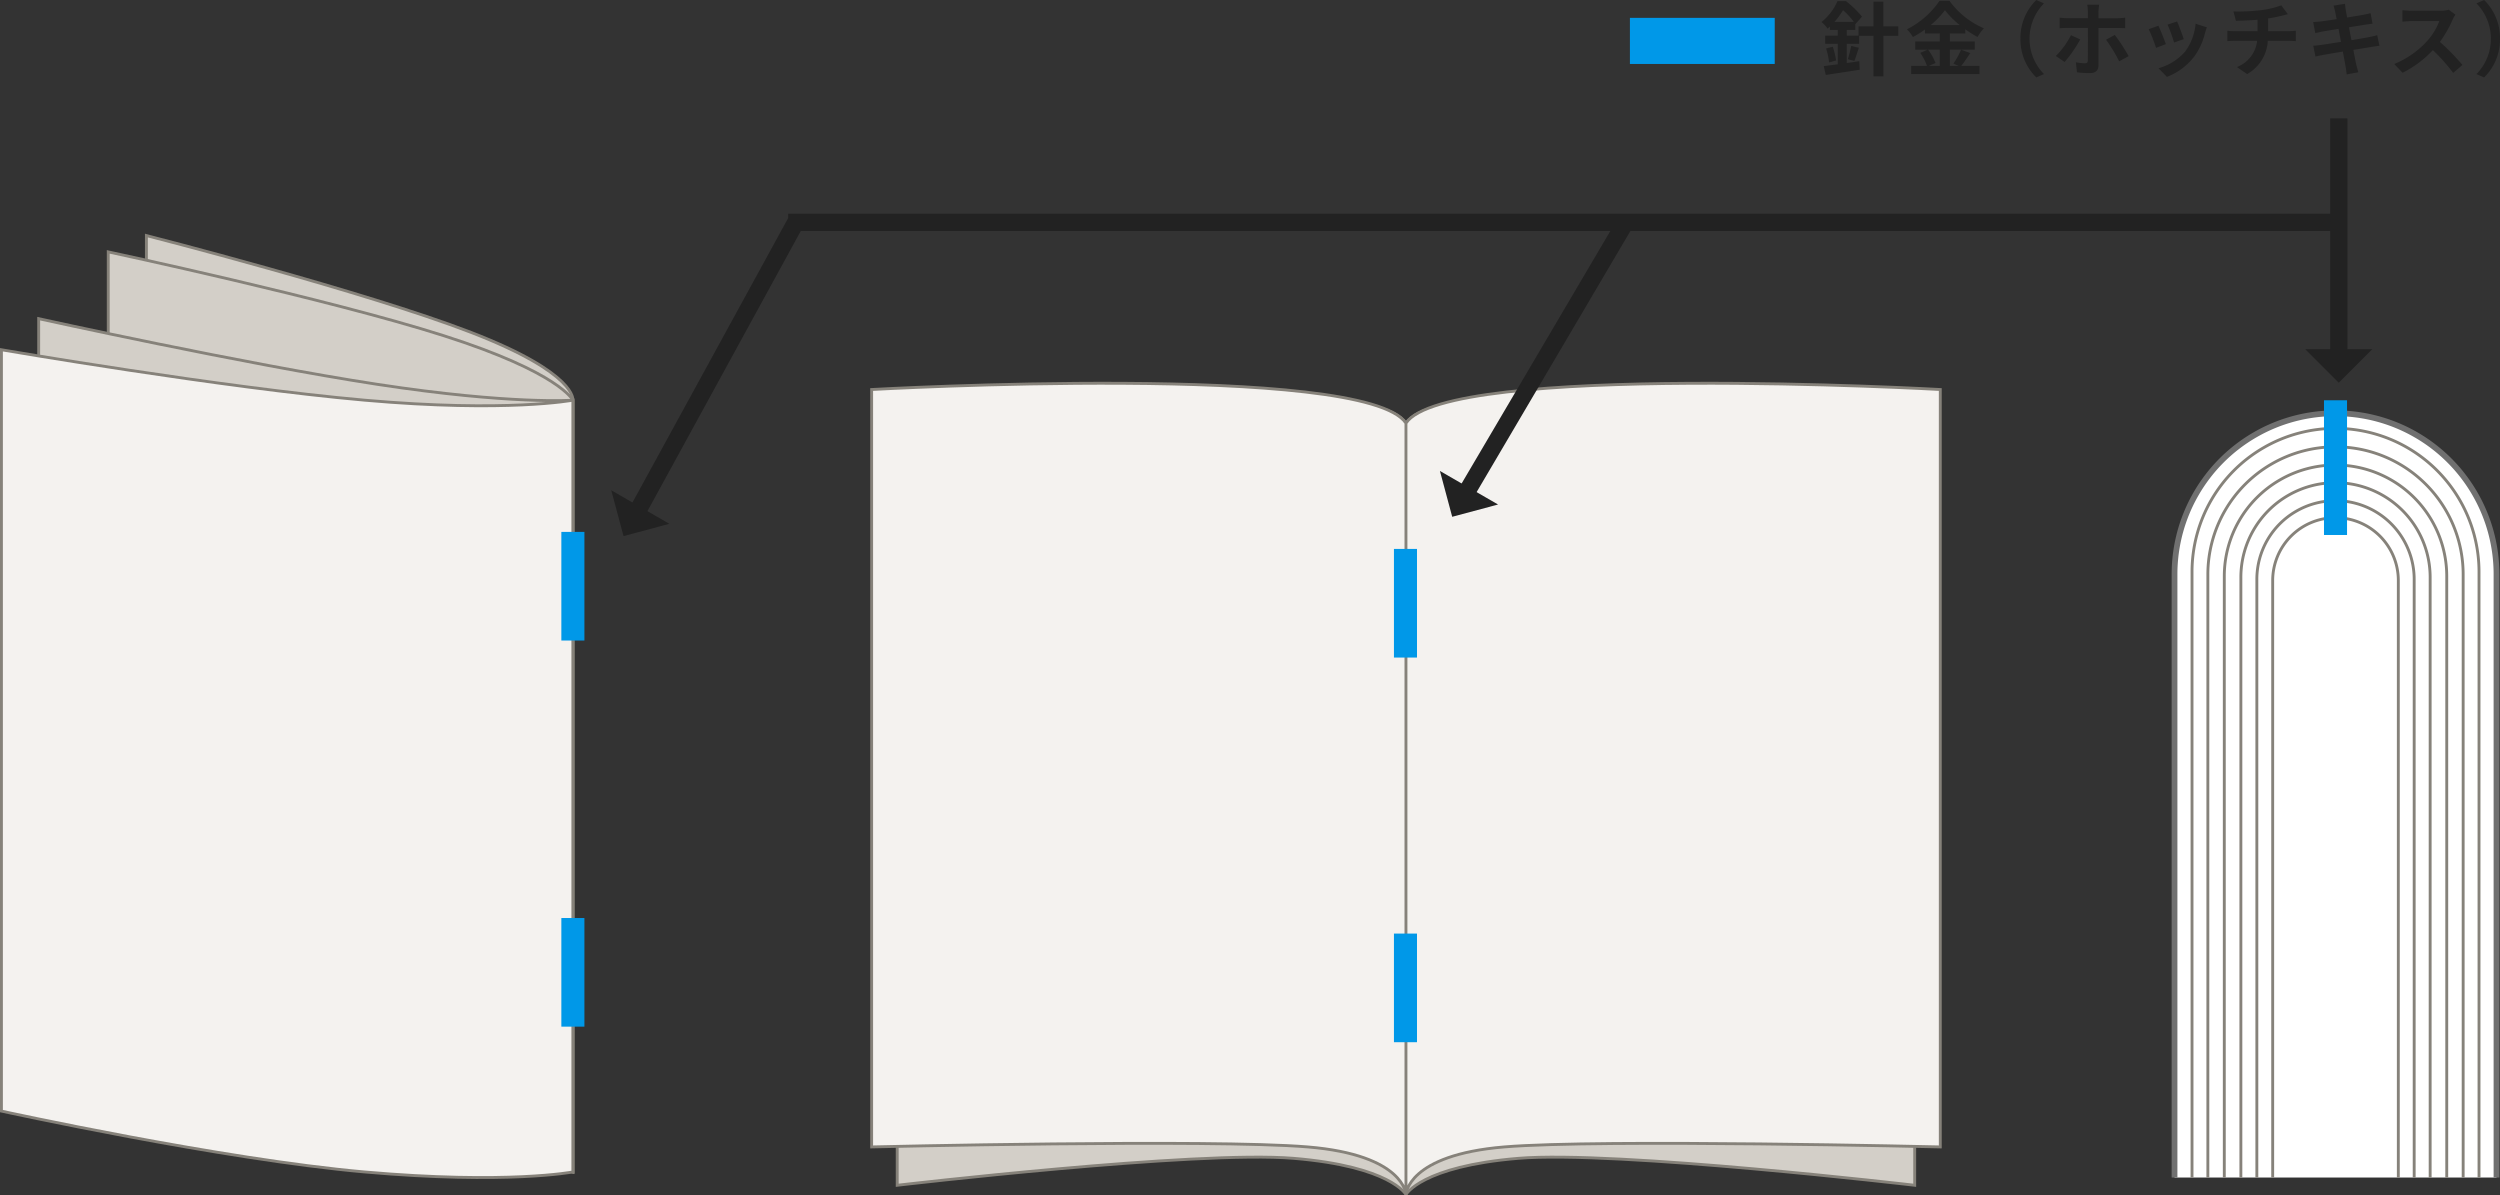 <?xml version="1.0" encoding="UTF-8"?> <svg xmlns="http://www.w3.org/2000/svg" width="433.805" height="207.405" viewBox="0 0 433.805 207.405"><rect x="0" y="0" width="433.805" height="207.405" fill="#333333" stroke="none"/><g id="img_nakatoji" transform="translate(105.25 -1267.96)"><g id="グループ_1729" data-name="グループ 1729" transform="translate(-6071.96 -6559.915)"><path id="合体_26" data-name="合体 26" d="M88.28,4.54c7.039-10.667,88.279.808,88.279.808V136.776s-51.909-6.071-68.769-4.676-19.51,6.292-19.51,6.292ZM68.77,132.1C51.91,130.7,0,136.776,0,136.776V5.348S81.24-6.127,88.28,4.54V138.391S85.631,133.494,68.77,132.1Z" transform="translate(6122.395 7896.77)" fill="#d3cfc8" stroke="#86827a" stroke-width="0.5"></path><path id="合体_27" data-name="合体 27" d="M92.715,6.932c7.039-10.667,92.715-5.845,92.715-5.845V132.514s-58.8-1.4-75.66,0-17.055,8.269-17.055,8.269ZM75.66,132.514c-16.861-1.4-75.66,0-75.66,0V1.087S85.675-3.735,92.715,6.932V140.783S92.52,133.91,75.66,132.514Z" transform="translate(6117.96 7894.378)" fill="#f4f2ef" stroke="#86827a" stroke-width="0.5"></path><line id="線_223" data-name="線 223" y2="18.85" transform="translate(6210.59 7923.125)" fill="none" stroke="#0098e8" stroke-width="4"></line><line id="線_224" data-name="線 224" y2="18.85" transform="translate(6210.59 7989.871)" fill="none" stroke="#0098e8" stroke-width="4"></line></g><g id="グループ_1731" data-name="グループ 1731" transform="translate(-105 1308.833)"><g id="グループ_1730" data-name="グループ 1730" transform="translate(0)"><path id="パス_6751" data-name="パス 6751" d="M11.994-19S49.816-9.343,68.316-2.2,85.993,9.567,85.993,9.567v133.92l-74-28.567Z" transform="translate(13.16 19)" fill="#d3cfc8" stroke="#86827a" stroke-width="0.5"></path><path id="パス_6753" data-name="パス 6753" d="M8-15S46.085-6.882,66.24-.448,88.622,10.734,88.622,10.734v133.92L8,118.92Z" transform="translate(10.531 17.833)" fill="#d3cfc8" stroke="#86827a" stroke-width="0.5"></path><path id="パス_6754" data-name="パス 6754" d="M4-1S39.628,6.859,62.8,10.4,96.69,13.144,96.69,13.144v133.92L4,132.92Z" transform="translate(2.463 15.423)" fill="#d3cfc8" stroke="#86827a" stroke-width="0.5"></path><path id="パス_6752" data-name="パス 6752" d="M-1,6s38.225,6.561,63.014,8.748,36.14,0,36.14,0v133.92s-11.351,2.187-36.14,0S-1,138.105-1,138.105Z" transform="translate(1 13.819)" fill="#f4f2ef" stroke="#86827a" stroke-width="0.5"></path></g><line id="線_225" data-name="線 225" y2="18.85" transform="translate(99.158 51.423)" fill="none" stroke="#0098e8" stroke-width="4"></line><line id="線_226" data-name="線 226" y2="18.85" transform="translate(99.158 118.423)" fill="none" stroke="#0098e8" stroke-width="4"></line></g><g id="グループ_1732" data-name="グループ 1732" transform="translate(-15.921 82.292)"><path id="パス_6755" data-name="パス 6755" d="M55.868-21.1V83.59A27.934,27.934,0,0,1,0,83.59V-21.1" transform="translate(343.868 1368.902) rotate(180)" fill="#fff" stroke="#707070" stroke-width="1"></path><path id="パス_6759" data-name="パス 6759" d="M49.8-32.875v105.1a24.9,24.9,0,0,1-49.8,0v-105.1" transform="translate(340.835 1357.125) rotate(180)" fill="none" stroke="#86827a" stroke-width="0.5"></path><path id="パス_6756" data-name="パス 6756" d="M44.3-42.925V61.721a22.15,22.15,0,1,1-44.3,0V-42.925" transform="translate(338.083 1347.075) rotate(180)" fill="none" stroke="#86827a" stroke-width="0.5"></path><path id="パス_6760" data-name="パス 6760" d="M38.6-56.078V48.262a19.3,19.3,0,1,1-38.6,0V-56.078" transform="translate(335.235 1333.922) rotate(180)" fill="none" stroke="#86827a" stroke-width="0.5"></path><path id="パス_6757" data-name="パス 6757" d="M32.844-69.49V34.661A16.422,16.422,0,1,1,0,34.661V-69.49" transform="translate(332.356 1320.51) rotate(180)" fill="none" stroke="#86827a" stroke-width="0.5"></path><path id="パス_6761" data-name="パス 6761" d="M27.3-86.617v103.8a13.65,13.65,0,1,1-27.3,0v-103.8" transform="translate(329.584 1303.383) rotate(180)" fill="none" stroke="#86827a" stroke-width="0.5"></path><path id="パス_6758" data-name="パス 6758" d="M21.8-104.439V-.838a10.9,10.9,0,0,1-10.9,10.9A10.9,10.9,0,0,1,0-.838v-103.6" transform="translate(326.832 1285.561) rotate(180)" fill="none" stroke="#86827a" stroke-width="0.5"></path><line id="線_227" data-name="線 227" y2="23.375" transform="translate(315.934 1255.125)" fill="none" stroke="#0098e8" stroke-width="4"></line></g><g id="グループ_1734" data-name="グループ 1734" transform="translate(0.902 1290.207)"><path id="パス_6764" data-name="パス 6764" d="M6947.619,7949.113l28.61-48.576" transform="translate(-6800.326 -7884.207)" fill="none" stroke="#222" stroke-width="3"></path><path id="パス_6765" data-name="パス 6765" d="M6959.025,7951.789l28.053-51.251" transform="translate(-6955.163 -7884.207)" fill="none" stroke="#222" stroke-width="3"></path><path id="パス_6763" data-name="パス 6763" d="M7187.857,7900.538H6918.8" transform="translate(-6888.181 -7884.207)" fill="none" stroke="#222" stroke-width="3"></path><path id="パス_6767" data-name="パス 6767" d="M5.824,5.824,11.647,0H0Z" transform="translate(143.706 59.473) rotate(30)" fill="#222"></path><path id="パス_6768" data-name="パス 6768" d="M5.824,5.824,11.647,0H0Z" transform="translate(-0.088 62.823) rotate(30)" fill="#222"></path><line id="線_229" data-name="線 229" y1="44" transform="translate(299.677 -1.707)" fill="none" stroke="#222" stroke-width="3"></line><path id="パス_6769" data-name="パス 6769" d="M5.824,5.824,11.647,0H0Z" transform="translate(293.854 38.344)" fill="#222"></path></g><g id="グループ_1733" data-name="グループ 1733" transform="translate(89.947 -5)"><line id="線_228" data-name="線 228" x2="25.129" transform="translate(87.628 1280.059)" fill="none" stroke="#0098e8" stroke-width="8"></line><path id="パス_6772" data-name="パス 6772" d="M-41.608-5.32A9.226,9.226,0,0,0-38.85,1.4l1.33-.588A8.7,8.7,0,0,1-40.026-5.32a8.7,8.7,0,0,1,2.506-6.132l-1.33-.588A9.226,9.226,0,0,0-41.608-5.32Zm13.664-5.894h-2.072A9.3,9.3,0,0,1-29.9-10v1.12H-33.46c-.434,0-.924-.056-1.344-.1v1.848c.392-.042.924-.056,1.344-.056H-29.9v.014c0,.658,0,5.1-.014,5.614-.014.364-.14.5-.5.5a9.672,9.672,0,0,1-1.568-.168l.182,1.736A17.185,17.185,0,0,0-29.54.644c.994,0,1.47-.5,1.47-1.316v-6.51h3.262c.392,0,.938.014,1.372.042V-8.974a11.136,11.136,0,0,1-1.386.1H-28.07V-10A8.612,8.612,0,0,1-27.944-11.214Zm-3.29,6.02-1.6-.742a14.089,14.089,0,0,1-2.632,3.612l1.526,1.036A22.731,22.731,0,0,0-31.234-5.194Zm6.006-.784-1.526.826A26.889,26.889,0,0,1-24.472-1.4l1.638-.9A32.543,32.543,0,0,0-25.228-5.978ZM-14.42-8.316l-1.666.546a23.319,23.319,0,0,1,1.134,3.108l1.68-.588C-13.468-5.894-14.154-7.714-14.42-8.316Zm5.166,1.022-1.96-.63a9.575,9.575,0,0,1-1.792,4.8A9.42,9.42,0,0,1-17.654-.2l1.47,1.5a10.933,10.933,0,0,0,4.69-3.472,11.289,11.289,0,0,0,1.9-4.1C-9.506-6.552-9.422-6.846-9.254-7.294Zm-8.414-.28-1.68.6a28.278,28.278,0,0,1,1.274,3.234l1.708-.644C-16.646-5.166-17.318-6.86-17.668-7.574Zm13.02-2.478.434,1.624c.938-.028,2.408-.07,3.752-.182v1.988H-4.41A12.187,12.187,0,0,1-5.7-6.706V-4.9c.364-.028.882-.056,1.316-.056h3.85A5.541,5.541,0,0,1-4.046-.406L-2.268.812A7.055,7.055,0,0,0,1.316-4.956H4.942c.378,0,.854.028,1.232.056V-6.706c-.308.028-.966.084-1.274.084H1.372V-8.848A22.6,22.6,0,0,0,3.724-9.31c.238-.056.6-.154,1.078-.266l-1.148-1.54a15.174,15.174,0,0,1-3.528.84A33.037,33.037,0,0,1-4.648-10.052ZM13.006-10c.042.224.14.686.252,1.274-1.2.2-2.282.35-2.772.406-.434.056-.854.084-1.3.1l.378,1.932c.476-.126.84-.2,1.288-.294.434-.07,1.512-.252,2.744-.448.126.714.28,1.5.42,2.254-1.414.224-2.716.434-3.36.518-.448.056-1.078.14-1.456.154L9.59-2.226c.322-.084.8-.182,1.4-.294s1.918-.336,3.346-.574c.224,1.176.406,2.142.476,2.548s.126.9.2,1.414L17.024.5C16.9.056,16.758-.448,16.66-.868s-.28-1.372-.5-2.52c1.232-.2,2.366-.378,3.038-.49.532-.084,1.106-.182,1.484-.21L20.3-5.936c-.364.112-.882.224-1.428.336-.63.126-1.778.322-3.038.532-.154-.77-.294-1.54-.434-2.24,1.162-.182,2.226-.35,2.8-.448.42-.056.98-.14,1.288-.168l-.336-1.834c-.336.1-.868.21-1.316.294-.5.1-1.568.266-2.758.462-.112-.63-.2-1.092-.224-1.288-.07-.336-.112-.812-.154-1.092l-1.974.322C12.824-10.724,12.922-10.4,13.006-10Zm20.86.5-1.148-.854a5.018,5.018,0,0,1-1.442.182H26.334a15.641,15.641,0,0,1-1.652-.1v1.988c.294-.014,1.064-.1,1.652-.1H31.08a10.847,10.847,0,0,1-2.086,3.43,15.694,15.694,0,0,1-5.74,4.018L24.7.588A18.441,18.441,0,0,0,29.96-3.346,31.926,31.926,0,0,1,33.488.616l1.6-1.386a39.357,39.357,0,0,0-3.906-4,20.584,20.584,0,0,0,2.2-3.85A6.615,6.615,0,0,1,33.866-9.492ZM41.608-5.32a9.226,9.226,0,0,0-2.758-6.72l-1.33.588A8.7,8.7,0,0,1,40.026-5.32,8.7,8.7,0,0,1,37.52.812l1.33.588A9.226,9.226,0,0,0,41.608-5.32Z" transform="translate(197 1285)" fill="#222"></path><path id="パス_6773" data-name="パス 6773" d="M-11.872-8.246a14.25,14.25,0,0,0,1.484-2.03,13.274,13.274,0,0,1,1.876,2.03ZM-.8-7.476h-2.59v-4.27H-5.11v4.27H-7.7v1.61H-9.744v-.98H-8.26V-7.9l.028.042,1.134-1.3a17.672,17.672,0,0,0-2.786-2.688h-1.47a9.537,9.537,0,0,1-2.772,3.626,5.128,5.128,0,0,1,1.05,1.148,5.017,5.017,0,0,0,.406-.364v.588H-11.3v.98h-2.184v1.428H-11.3V-.882c-.91.126-1.75.224-2.436.308l.35,1.54C-11.76.714-9.548.392-7.5.056l-.07-1.484c-.714.112-1.456.224-2.17.322V-4.438H-7.6V-5.824H-5.11V1.2h1.722V-5.824H-.8ZM-8.428-1.47c.252-.588.5-1.456.784-2.282l-1.33-.322a20.655,20.655,0,0,1-.588,2.31Zm-4.9-2.17A13.124,13.124,0,0,1-12.81-1.2l1.218-.35a14.239,14.239,0,0,0-.574-2.38ZM6.4-3.416v2.8H4.508l1.148-.49a9.445,9.445,0,0,0-1.288-2.31ZM4.816-7.686a14.6,14.6,0,0,0,2.478-2.59A14.938,14.938,0,0,0,9.87-7.686Zm5.278,4.27A14.541,14.541,0,0,1,8.764-.994l.91.378H8.148v-2.8H12.46V-4.844H8.148V-6.23h2.674v-.728a17.7,17.7,0,0,0,2.128,1.33,7.82,7.82,0,0,1,1.106-1.5A14.3,14.3,0,0,1,8.078-11.9H6.356A14.93,14.93,0,0,1,.7-6.958,6.526,6.526,0,0,1,1.736-5.614a17.891,17.891,0,0,0,2.086-1.3v.686H6.4v1.386H2.142v1.428H4.284L3.01-2.87A9.619,9.619,0,0,1,4.172-.616H1.442V.812H13.286V-.616H10.122c.49-.588,1.036-1.442,1.568-2.212Z" transform="translate(135 1285)" fill="#222"></path></g></g></svg> 